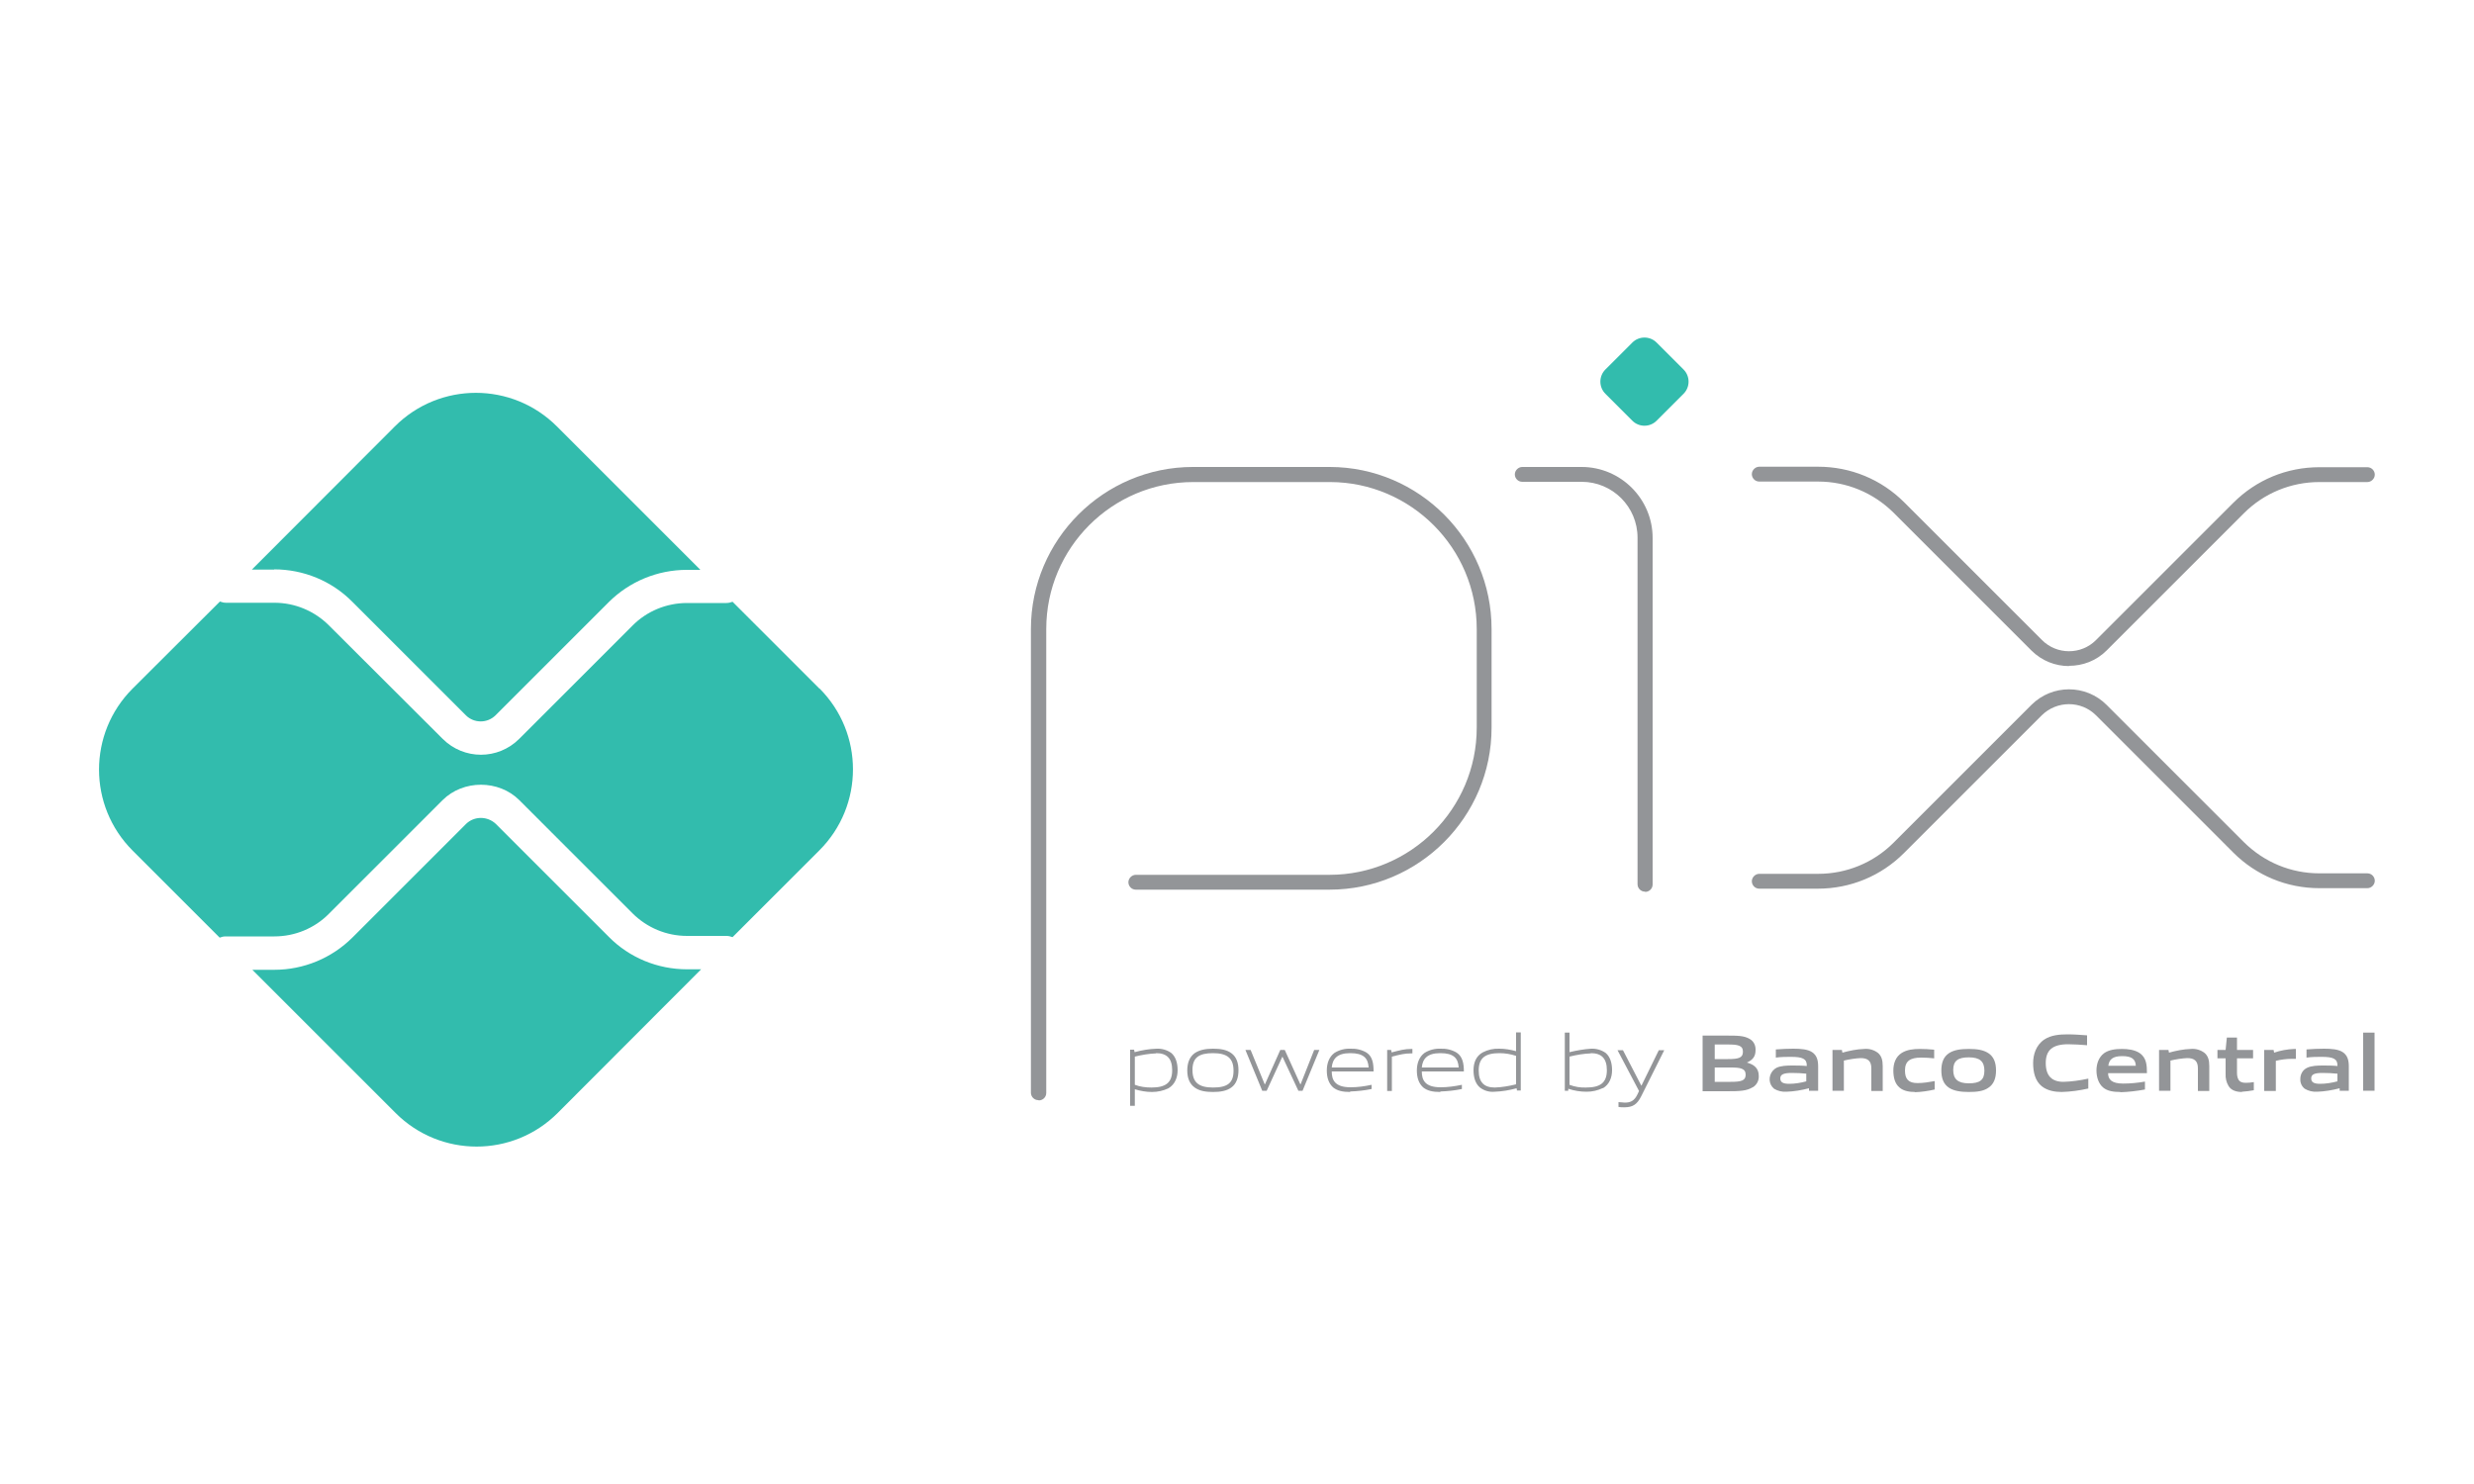<?xml version="1.0" encoding="UTF-8"?> <svg xmlns="http://www.w3.org/2000/svg" id="Bankig_Icons" data-name="Bankig Icons" viewBox="0 0 100 60"><defs><style> .cls-1 { fill: #32bcad; } .cls-2 { fill: #939598; } </style></defs><path class="cls-2" d="M41.97,44.48c-.17,0-.3-.14-.3-.3V25.43c0-3.61,2.94-6.55,6.55-6.55h5.54c3.6,.01,6.53,2.95,6.53,6.55v3.99c0,3.61-2.94,6.55-6.55,6.55h-7.83c-.17,0-.3-.14-.3-.3s.14-.3,.3-.3h7.83c3.28,0,5.95-2.67,5.95-5.95v-3.99c0-3.27-2.66-5.93-5.92-5.94h-5.54c-3.28,0-5.94,2.66-5.94,5.94v18.76c0,.17-.14,.3-.3,.3Z"></path><path class="cls-2" d="M66.49,36.05c-.17,0-.3-.14-.3-.3v-14.01c0-1.25-1.01-2.26-2.26-2.26h-2.4c-.17,0-.3-.14-.3-.3s.14-.3,.3-.3h2.4c1.58,0,2.87,1.29,2.87,2.87v14.01c0,.17-.14,.3-.3,.3Z"></path><path class="cls-1" d="M65.98,17.01l-1.09-1.09c-.27-.27-.27-.71,0-.98,0,0,0,0,0,0l1.09-1.09c.27-.27,.71-.27,.98,0l1.09,1.09c.27,.27,.27,.71,0,.98,0,0,0,0,0,0l-1.09,1.09c-.27,.27-.71,.27-.98,0,0,0,0,0,0,0"></path><path class="cls-2" d="M83.63,26.93c-.55,0-1.1-.21-1.52-.63l-5.57-5.57c-.82-.81-1.9-1.26-3.05-1.26h-2.38c-.17,0-.3-.14-.3-.3s.14-.3,.3-.3h2.38c1.31,0,2.55,.51,3.48,1.44l5.57,5.57c.6,.6,1.58,.6,2.18,0,0,0,0,0,0,0l5.55-5.55c.93-.93,2.16-1.44,3.48-1.44h1.94c.17,0,.3,.14,.3,.3s-.14,.3-.3,.3h-1.94c-1.15,0-2.24,.45-3.05,1.26l-5.55,5.55s0,0,0,0c-.42,.42-.97,.62-1.52,.62Z"></path><path class="cls-2" d="M73.49,35.93h-2.38c-.17,0-.3-.14-.3-.3s.14-.3,.3-.3h2.38c1.15,0,2.24-.45,3.05-1.26l5.57-5.57c.84-.84,2.2-.84,3.04,0l5.55,5.55c.82,.81,1.9,1.26,3.05,1.26h1.94c.17,0,.3,.14,.3,.3s-.14,.3-.3,.3h-1.94c-1.31,0-2.55-.51-3.48-1.44l-5.55-5.55c-.6-.6-1.58-.6-2.19,0l-5.57,5.57c-.93,.93-2.17,1.44-3.48,1.44Z"></path><path class="cls-1" d="M27.77,39.19c-1.19,0-2.33-.47-3.16-1.31l-4.57-4.57c-.34-.32-.87-.32-1.2,0l-4.59,4.59c-.84,.84-1.98,1.31-3.16,1.31h-.89l5.79,5.79c1.81,1.81,4.74,1.81,6.55,0l5.8-5.81h-.56Z"></path><path class="cls-1" d="M11.08,23.02c1.19,0,2.33,.47,3.16,1.31l4.59,4.59c.33,.33,.87,.33,1.2,0l4.57-4.57c.84-.84,1.98-1.31,3.16-1.31h.55l-5.8-5.8c-1.81-1.81-4.74-1.81-6.55,0,0,0,0,0,0,0l-5.78,5.79h.9Z"></path><path class="cls-1" d="M33.12,27.84l-3.51-3.51c-.08,.03-.16,.05-.25,.05h-1.59c-.83,0-1.63,.33-2.21,.92l-4.57,4.57c-.86,.86-2.24,.86-3.1,0l-4.59-4.58c-.59-.59-1.38-.92-2.21-.92h-1.96c-.08,0-.16-.02-.24-.05l-3.53,3.52c-1.81,1.81-1.81,4.74,0,6.55l3.52,3.52c.07-.03,.15-.05,.24-.05h1.97c.83,0,1.63-.33,2.21-.92l4.59-4.59c.83-.83,2.27-.83,3.1,0l4.57,4.57c.59,.59,1.38,.92,2.21,.92h1.59c.09,0,.17,.02,.25,.05l3.51-3.51c1.81-1.81,1.81-4.74,0-6.55,0,0,0,0,0,0"></path><path class="cls-2" d="M46.73,42.59c-.29,.01-.58,.06-.86,.13v1.14c.21,.08,.44,.11,.67,.11,.57,0,.84-.19,.84-.7,0-.48-.22-.69-.65-.69m-1.05,2.12v-2.26h.16l.02,.1c.29-.08,.59-.13,.89-.14,.21-.01,.42,.05,.59,.17,.19,.16,.26,.42,.26,.7s-.1,.57-.37,.73c-.21,.1-.43,.15-.67,.15-.23,0-.46-.04-.69-.11v.67h-.19Z"></path><path class="cls-2" d="M49.03,42.58c-.57,0-.83,.18-.83,.68s.25,.71,.83,.71,.83-.18,.83-.68-.25-.71-.83-.71m.74,1.39c-.19,.14-.45,.18-.74,.18s-.55-.04-.74-.18c-.21-.15-.3-.39-.3-.69s.09-.55,.3-.7c.19-.13,.44-.18,.74-.18s.55,.04,.74,.18c.21,.15,.29,.4,.29,.69s-.08,.55-.29,.7"></path><path class="cls-2" d="M52.48,44.1l-.64-1.37h-.01l-.63,1.37h-.18l-.68-1.65h.21l.57,1.39h.01l.62-1.39h.18l.63,1.39h.01l.55-1.39h.21l-.68,1.65h-.18Z"></path><path class="cls-2" d="M54.57,42.58c-.53,0-.71,.24-.74,.58h1.49c-.02-.38-.21-.58-.74-.58m0,1.57c-.32,0-.52-.05-.69-.18-.19-.17-.26-.41-.26-.69s.09-.55,.31-.71c.19-.12,.42-.18,.64-.17,.23-.01,.46,.04,.66,.16,.24,.16,.28,.44,.28,.76h-1.69c0,.34,.12,.64,.76,.64,.29,0,.57-.04,.85-.1v.17c-.29,.06-.58,.09-.87,.1"></path><path class="cls-2" d="M56.07,44.1v-1.65h.16l.02,.1c.35-.09,.51-.14,.82-.14h.02v.18h-.05c-.26,0-.42,.04-.78,.13v1.39h-.19Z"></path><path class="cls-2" d="M58.21,42.58c-.53,0-.71,.24-.74,.58h1.49c-.02-.38-.21-.58-.74-.58m0,1.57c-.32,0-.52-.05-.69-.18-.19-.17-.26-.41-.26-.69s.09-.55,.31-.71c.19-.12,.42-.18,.64-.17,.23-.01,.46,.04,.66,.16,.24,.16,.29,.44,.29,.76h-1.7c0,.34,.12,.64,.76,.64,.29,0,.57-.04,.86-.1v.17c-.29,.06-.58,.09-.87,.1"></path><path class="cls-2" d="M61.28,42.69c-.21-.07-.44-.11-.67-.11-.57,0-.84,.19-.84,.7,0,.48,.22,.69,.65,.69,.29-.01,.58-.06,.86-.13v-1.15Zm.04,1.41l-.02-.1c-.29,.08-.59,.13-.89,.14-.21,.02-.42-.04-.59-.17-.19-.16-.26-.42-.26-.7,0-.3,.1-.57,.37-.72,.21-.11,.44-.16,.67-.15,.23,0,.46,.04,.68,.1v-.76h.19v2.35h-.16Z"></path><path class="cls-2" d="M64.3,42.59c-.29,.01-.58,.06-.86,.13v1.14c.21,.08,.44,.12,.67,.11,.57,0,.84-.19,.84-.7,0-.48-.22-.69-.65-.69m.49,1.41c-.21,.1-.43,.15-.66,.15-.25,0-.5-.04-.74-.12v.08h-.14v-2.35h.19v.79c.29-.07,.58-.12,.87-.14,.21-.01,.42,.05,.59,.17,.19,.16,.26,.42,.26,.7s-.1,.57-.37,.73"></path><path class="cls-2" d="M65.42,44.74v-.18c.1,0,.18,.02,.25,.02,.24,0,.39-.07,.52-.34l.06-.13-.87-1.65h.22l.74,1.43h.01l.7-1.43h.22l-.93,1.86c-.17,.34-.35,.45-.69,.45-.08,0-.16,0-.24-.02"></path><path class="cls-2" d="M69.95,43.16h-.64v.58h.64c.44,0,.61-.05,.61-.29,0-.26-.23-.29-.61-.29m-.12-.93h-.52v.59h.53c.44,0,.61-.05,.61-.3,0-.26-.22-.29-.61-.29m1,1.73c-.24,.15-.52,.16-1.04,.16h-.98v-2.25h.96c.45,0,.72,0,.95,.14,.16,.09,.24,.27,.23,.45,0,.24-.1,.39-.35,.5h0c.29,.08,.48,.23,.48,.54,.01,.19-.08,.36-.24,.46"></path><path class="cls-2" d="M73.02,43.41c-.19-.02-.39-.03-.6-.03-.34,0-.46,.07-.46,.22s.1,.22,.36,.22c.23,0,.47-.04,.69-.1v-.32Zm.1,.69v-.1c-.31,.08-.61,.13-.91,.14-.18,.01-.35-.03-.5-.12-.22-.18-.24-.5-.06-.72,.04-.05,.1-.1,.16-.13,.17-.08,.41-.09,.62-.09,.17,0,.41,0,.6,.02v-.03c0-.26-.17-.34-.64-.34-.18,0-.4,0-.61,.03v-.33c.23-.02,.5-.03,.71-.03,.29,0,.59,.02,.77,.15s.23,.32,.23,.57v.98h-.37Z"></path><path class="cls-2" d="M75.64,44.1v-.91c0-.3-.15-.41-.43-.41-.23,.01-.46,.05-.68,.1v1.22h-.46v-1.65h.38l.02,.11c.29-.08,.58-.14,.88-.15,.2-.02,.41,.04,.57,.17,.13,.12,.18,.28,.18,.52v1.01h-.46Z"></path><path class="cls-2" d="M77.41,44.15c-.21,0-.45-.03-.62-.17-.2-.16-.26-.42-.26-.7,0-.26,.08-.55,.34-.71,.21-.13,.46-.16,.73-.16,.19,0,.38,.01,.58,.03v.35c-.17-.02-.37-.03-.53-.03-.44,0-.65,.14-.65,.52,0,.36,.15,.51,.51,.51,.23,0,.47-.04,.69-.08v.34c-.26,.06-.53,.1-.81,.11"></path><path class="cls-2" d="M79.58,42.75c-.44,0-.63,.14-.63,.51s.19,.54,.63,.54,.63-.13,.63-.51-.19-.54-.63-.54m.79,1.23c-.2,.14-.47,.17-.79,.17s-.6-.04-.8-.17c-.23-.15-.31-.4-.31-.7s.08-.55,.31-.7c.2-.13,.46-.17,.8-.17s.59,.04,.79,.17c.23,.15,.31,.4,.31,.7s-.08,.55-.31,.7"></path><path class="cls-2" d="M83.34,44.15c-.28,0-.58-.05-.81-.23-.27-.22-.35-.57-.35-.94,0-.33,.11-.72,.45-.95,.27-.18,.61-.21,.95-.21,.25,0,.5,.02,.78,.04v.4c-.24-.02-.53-.04-.76-.04-.64,0-.91,.24-.91,.76s.25,.76,.72,.76c.34-.01,.67-.06,1-.13v.4c-.35,.08-.72,.13-1.08,.14"></path><path class="cls-2" d="M85.78,42.7c-.39,0-.53,.14-.56,.39h1.11c-.01-.27-.17-.39-.55-.39m-.07,1.45c-.27,0-.52-.03-.7-.18s-.27-.41-.27-.69c0-.25,.08-.53,.31-.7,.2-.14,.46-.17,.72-.17,.24,0,.51,.03,.72,.17,.27,.19,.29,.48,.29,.81h-1.57c0,.25,.14,.42,.61,.42,.3,0,.59-.03,.88-.08v.32c-.33,.06-.66,.1-1,.11"></path><path class="cls-2" d="M88.84,44.1v-.91c0-.3-.15-.41-.43-.41-.23,.01-.46,.05-.68,.1v1.22h-.46v-1.65h.38l.02,.11c.29-.08,.58-.14,.88-.15,.2-.02,.41,.04,.57,.17,.13,.12,.18,.28,.18,.52v1.01h-.46Z"></path><path class="cls-2" d="M90.62,44.15c-.22,0-.43-.06-.54-.24-.09-.15-.13-.32-.12-.5v-.62h-.33v-.34h.33l.05-.5h.41v.5h.65v.34h-.65v.53c0,.11,0,.21,.05,.31,.05,.11,.16,.15,.3,.15,.11,0,.22-.01,.33-.03v.33c-.16,.03-.32,.05-.48,.06"></path><path class="cls-2" d="M91.52,44.1v-1.65h.38l.02,.11c.26-.09,.54-.14,.82-.15,.02,0,.04,0,.06,0v.4h-.16c-.22,0-.44,.03-.65,.08v1.22h-.46Z"></path><path class="cls-2" d="M94.47,43.41c-.19-.02-.39-.03-.6-.03-.34,0-.45,.07-.45,.22s.1,.22,.36,.22c.23,0,.47-.04,.7-.1v-.32Zm.1,.69v-.1c-.31,.08-.61,.13-.91,.14-.18,.01-.35-.03-.5-.12-.12-.09-.19-.24-.18-.4,0-.19,.1-.37,.28-.45,.17-.08,.41-.09,.62-.09,.17,0,.41,0,.6,.02v-.03c0-.26-.17-.34-.64-.34-.18,0-.4,0-.61,.03v-.33c.23-.02,.49-.03,.71-.03,.29,0,.59,.02,.77,.15s.23,.32,.23,.57v.98h-.37Z"></path><path class="cls-2" d="M95.52,41.75h.46v2.35h-.46v-2.35Z"></path></svg> 